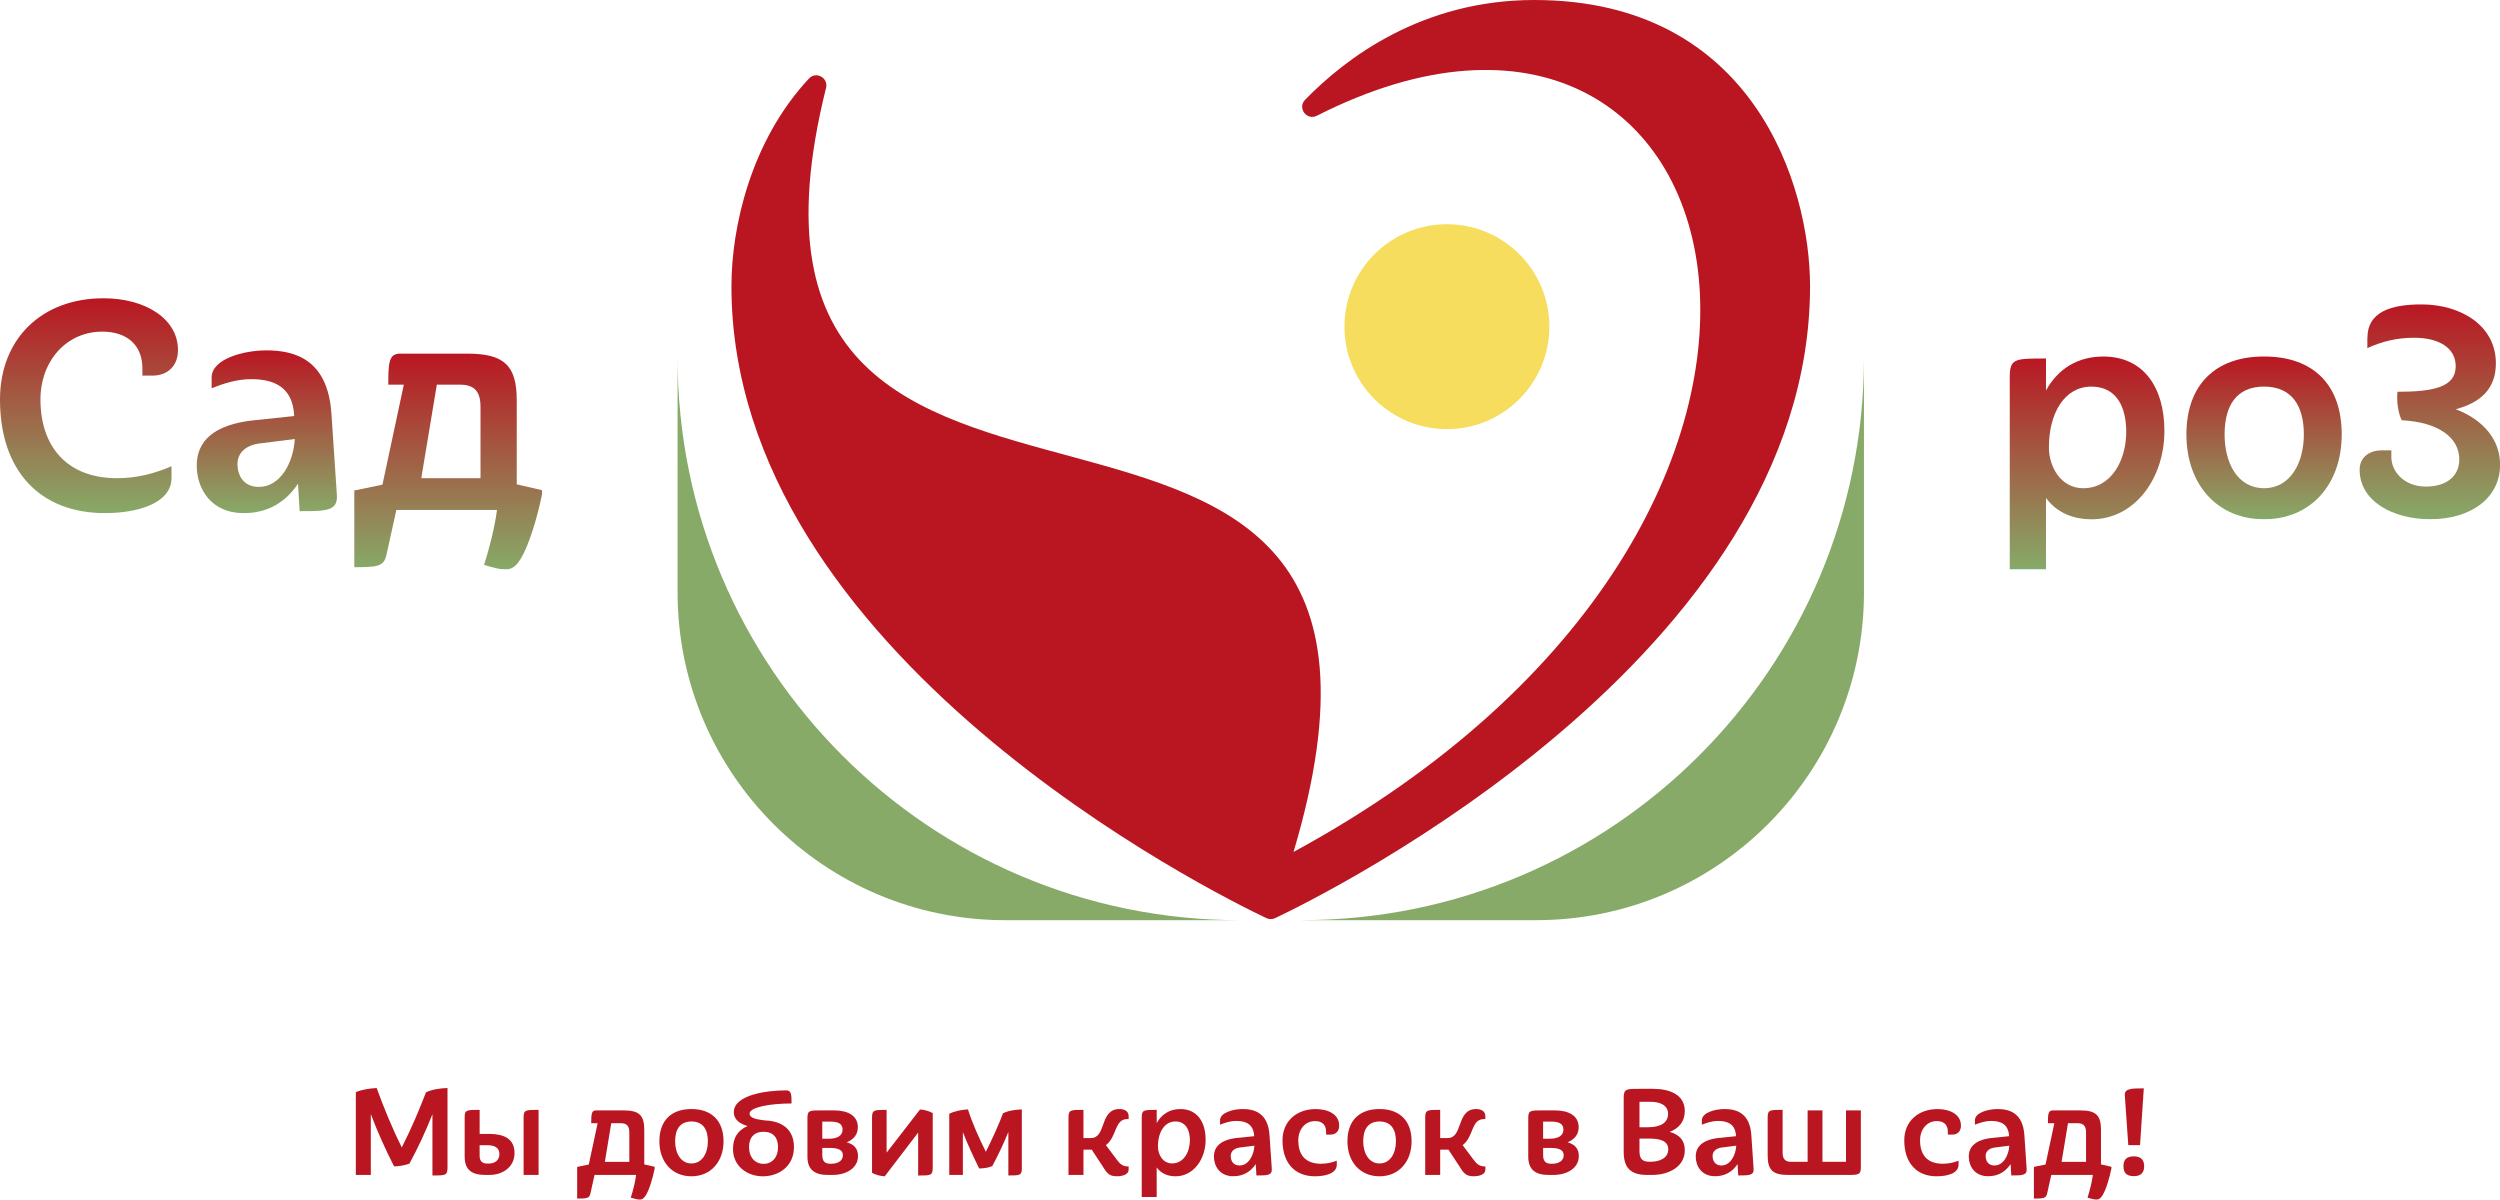 <?xml version="1.0" encoding="UTF-8"?> <svg xmlns="http://www.w3.org/2000/svg" xmlns:xlink="http://www.w3.org/1999/xlink" id="_Слой_2" data-name="Слой 2" viewBox="0 0 865.79 415.42"><defs><style> .cls-1 { fill: none; } .cls-2 { clip-path: url(#clippath); } .cls-3 { fill: #f6dd5d; } .cls-4 { fill: #ba1622; } .cls-5 { fill: #87aa68; } .cls-6 { clip-path: url(#clippath-1); } .cls-7 { clip-path: url(#clippath-4); } .cls-8 { clip-path: url(#clippath-3); } .cls-9 { clip-path: url(#clippath-2); } .cls-10 { clip-path: url(#clippath-6); } .cls-11 { clip-path: url(#clippath-5); } .cls-12 { fill: url(#_Безымянный_градиент_6-5); } .cls-13 { fill: url(#_Безымянный_градиент_6-6); } .cls-14 { fill: url(#_Безымянный_градиент_6-4); } .cls-15 { fill: url(#_Безымянный_градиент_6-3); } .cls-16 { fill: url(#_Безымянный_градиент_6-2); } .cls-17 { fill: url(#_Безымянный_градиент_6); } </style><clipPath id="clippath"><rect class="cls-1" width="865.79" height="415.42"></rect></clipPath><clipPath id="clippath-1"><path class="cls-1" d="M0,138.37c0,24.77,13.9,39.33,36.31,39.33,11.54,0,23.09-3.47,23.09-12.21v-4.03c-5.94,2.58-12.1,4.15-18.83,4.15-17.59,0-26.56-11.21-26.56-27.23,0-13.45,9.08-23.53,21.4-23.53,8.85,0,13.9,4.93,13.9,12.66v2.58h3.48c5.15,0,8.85-3.25,8.85-8.86,0-10.76-11.21-17.93-25.77-17.93C14.23,103.3,0,117.53,0,138.37"></path></clipPath><linearGradient id="_Безымянный_градиент_6" data-name="Безымянный градиент 6" x1="0" y1="415.42" x2="1" y2="415.42" gradientTransform="translate(30941.46 177.71) rotate(-90) scale(74.41 -74.41)" gradientUnits="userSpaceOnUse"><stop offset="0" stop-color="#a1d1dc"></stop><stop offset="0" stop-color="#87aa68"></stop><stop offset="1" stop-color="#ba1622"></stop></linearGradient><clipPath id="clippath-2"><path class="cls-1" d="M82.25,160.67c0-3.81,2.8-6.39,7.4-7.06l12.44-1.57c-.45,8.07-4.93,16.59-12.44,16.59-4.93,0-7.4-3.47-7.4-7.96m-8.96-29.92v3.7c4.26-1.68,8.74-3.14,13.67-3.14,8.07,0,14.34,2.8,14.9,12.44v.34l-13.9,1.46c-14.01,1.46-19.83,7.28-19.83,15.69,0,7.96,4.93,16.47,16.25,16.47,8.41,0,14.57-3.81,18.83-10.2l.56,9.52c9.19,0,13.34,0,12.89-5.71l-1.9-28.35c-1.35-18.49-12.66-21.63-22.53-21.63-7.73,0-18.94,2.91-18.94,9.41"></path></clipPath><linearGradient id="_Безымянный_градиент_6-2" data-name="Безымянный градиент 6" x1="0" y1="415.42" x2="1" y2="415.42" gradientTransform="translate(23508.03 177.7) rotate(-90) scale(56.37 -56.37)" xlink:href="#_Безымянный_градиент_6"></linearGradient><clipPath id="clippath-3"><path class="cls-1" d="M151.28,133.22h8.07c5.04,0,7.06,2.46,7.06,7.73v24.65h-20.51l5.38-32.39Zm-12.66-10.76c-3.92,0-4.15,3.02-4.15,10.76h5.38l-7.4,34.63-9.75,2.02v26.56c7.96,0,10.2-.22,11.1-4.15l3.47-15.69h34.85c-.78,6.05-2.69,13.45-4.48,19.05,3.36,1.01,5.6,1.57,7.28,1.57,2.58,0,3.81-1.23,5.27-3.47,2.91-4.59,5.83-14.23,7.51-22.52v-1.46l-8.74-2.02v-29.02c0-12.1-4.26-16.25-17.15-16.25h-23.2Z"></path></clipPath><linearGradient id="_Безымянный_градиент_6-3" data-name="Безымянный градиент 6" x1="0" y1="415.42" x2="1" y2="415.42" gradientTransform="translate(31205.42 197.2) rotate(-90) scale(74.74 -74.74)" xlink:href="#_Безымянный_градиент_6"></linearGradient><clipPath id="clippath-4"><path class="cls-1" d="M709.57,154.96c0-12.21,5.61-21.07,14.68-21.07s12.1,7.51,12.1,15.69c0,9.64-5.04,19.5-14.9,19.5-7.73,0-11.88-7.4-11.88-14.12m-1.01-19.72v-11.09c-10.98,0-12.55,0-12.55,6.61v66.45h12.55v-24.76c3.7,5.04,9.3,7.39,15.8,7.39,14.9,0,25.21-14.12,25.21-30.59,0-15.02-7.17-25.78-21.18-25.78-8.85,0-15.69,4.26-19.84,11.77"></path></clipPath><linearGradient id="_Безымянный_градиент_6-4" data-name="Безымянный градиент 6" x1="0" y1="415.42" x2="1" y2="415.42" gradientTransform="translate(31354.27 197.2) rotate(-90) scale(73.74 -73.74)" xlink:href="#_Безымянный_градиент_6"></linearGradient><clipPath id="clippath-5"><path class="cls-1" d="M770.41,150.47c0-9.75,3.92-16.59,13.67-16.59s13.78,6.84,13.78,16.59-4.6,18.6-13.78,18.6-13.67-8.74-13.67-18.6m-13.22,0c0,17.37,10.76,29.36,26.89,29.36s26.89-11.99,26.89-29.36-9.97-27.01-26.89-27.01-26.89,9.86-26.89,27.01"></path></clipPath><linearGradient id="_Безымянный_градиент_6-5" data-name="Безымянный градиент 6" x1="0" y1="415.42" x2="1" y2="415.42" gradientTransform="translate(24199.7 179.83) rotate(-90) scale(56.37 -56.37)" xlink:href="#_Безымянный_градиент_6"></linearGradient><clipPath id="clippath-6"><path class="cls-1" d="M819.85,116.97v3.59c5.15-2.35,10.31-3.59,16.14-3.59,8.96,0,14.46,3.7,14.46,9.86,0,7.17-7.51,8.85-20.17,8.85-.34,3.36,.22,7.28,1.46,9.86,13,.67,19.95,6.16,19.95,13.56,0,5.83-4.48,9.41-11.54,9.41-7.73,0-11.99-5.38-11.99-10.2v-2.35h-3.47c-3.47,0-7.51,1.9-7.51,6.72,0,10.98,11.65,17.14,24.43,17.14,14.46,0,24.21-7.62,24.21-18.83,0-8.96-6.05-15.69-15.35-19.27,8.85-2.35,13.89-7.28,13.89-15.91,0-13.22-12.33-20.39-25.77-20.39-10.53,0-18.71,2.58-18.71,11.54"></path></clipPath><linearGradient id="_Безымянный_градиент_6-6" data-name="Безымянный градиент 6" x1="0" y1="415.42" x2="1" y2="415.42" gradientTransform="translate(31752.12 179.83) rotate(-90) scale(74.41 -74.41)" xlink:href="#_Безымянный_градиент_6"></linearGradient></defs><g id="_Слой_1-2" data-name="Слой 1"><g class="cls-2"><path class="cls-5" d="M234.66,123.91v81.24c0,62.7,50.83,113.53,113.52,113.53h81.24c-107.57,0-194.76-87.2-194.76-194.76"></path><path class="cls-5" d="M450.76,318.67h81.25c62.69,0,113.51-50.82,113.51-113.51V123.9c0,107.57-87.2,194.76-194.76,194.76"></path><path class="cls-4" d="M531.35,0c-38.84,0-65.34,20.1-79.39,34.58-2.73,2.81,.59,7.28,4.08,5.51,149.46-75.88,205.77,138.86-8.05,254.94l-.09,.26C511.08,83.75,236.28,230.04,286.08,30.41c.86-3.44-3.47-5.83-5.89-3.25-20.29,21.71-26.88,51.75-26.88,71.92,0,127.76,167.81,210.61,185.3,218.9,.94,.44,2,.44,2.94,0,17.49-8.29,185.3-91.14,185.3-218.9,0-34.82-19.64-99.08-95.51-99.08"></path><path class="cls-3" d="M536.57,113.13c0,19.59-15.89,35.48-35.48,35.48s-35.48-15.88-35.48-35.48,15.89-35.48,35.48-35.48,35.48,15.88,35.48,35.48"></path></g><g class="cls-6"><rect class="cls-17" x="0" y="103.3" width="61.63" height="74.41"></rect></g><g class="cls-9"><rect class="cls-16" x="68.13" y="121.34" width="48.97" height="56.37"></rect></g><g class="cls-8"><rect class="cls-15" x="122.7" y="122.46" width="65" height="74.74"></rect></g><g class="cls-7"><rect class="cls-14" x="696.01" y="123.47" width="53.56" height="73.74"></rect></g><g class="cls-11"><rect class="cls-12" x="757.19" y="123.47" width="53.79" height="56.37"></rect></g><g class="cls-10"><rect class="cls-13" x="817.16" y="105.43" width="48.63" height="74.41"></rect></g><g><path class="cls-4" d="M149.76,407.09v-21.2c-2.41,6.06-5.05,11.71-7.96,17.08-1.62,.65-3.66,.93-5.32,.97-2.87-5.6-5.69-11.85-8.06-18.1v21.06h-5.19v-28.66c2.08-.93,4.86-1.3,7.22-1.44,2.27,6.3,5.42,14.07,8.7,20.55,3.47-6.85,5.93-12.73,8.38-19.07,2.27-1.06,4.91-1.39,7.45-1.48v27.13c0,3.15-.42,3.15-5.23,3.15Z"></path><path class="cls-4" d="M169.48,406.9h-1.34c-4.91,0-7.22-1.81-7.22-6.48v-13.61c0-2.45,.83-2.45,5.19-2.45v8.33h3.33c5.05,0,8.75,1.67,8.75,6.62s-4.21,7.59-8.7,7.59Zm-3.38-10.28v3.66c0,1.76,.88,2.68,2.59,2.68h.56c1.85,0,3.7-.93,3.7-3.29s-1.9-3.06-4.17-3.06h-2.69Zm15.23,10.28v-19.81c0-2.73,.65-2.73,5.19-2.73v22.55h-5.19Z"></path><path class="cls-4" d="M221.46,415.42c-.69,0-1.62-.23-3.01-.65,.74-2.31,1.53-5.37,1.85-7.87h-14.4l-1.44,6.48c-.37,1.62-1.3,1.71-4.58,1.71v-10.97l4.03-.83,3.06-14.3h-2.22c0-3.19,.09-4.44,1.71-4.44h9.58c5.32,0,7.08,1.71,7.08,6.71v11.99l3.61,.83v.6c-.69,3.43-1.9,7.41-3.1,9.31-.6,.93-1.11,1.44-2.18,1.44Zm-3.52-23.24c0-2.18-.83-3.19-2.92-3.19h-3.33l-2.22,13.38h8.47v-10.18Z"></path><path class="cls-4" d="M239.46,407.37c-6.67,0-11.11-4.95-11.11-12.13s4.12-11.16,11.11-11.16,11.11,4.07,11.11,11.16-4.44,12.13-11.11,12.13Zm0-18.98c-4.03,0-5.65,2.82-5.65,6.85s1.9,7.68,5.65,7.68,5.69-3.61,5.69-7.68-1.67-6.85-5.69-6.85Z"></path><path class="cls-4" d="M264.13,407.37c-5.32,0-10.28-3.47-10.28-9.44,0-3.66,1.44-6.43,5.05-7.96-2.69-.79-4.77-2.22-4.77-4.81,0-5.83,10.88-7.55,18.15-7.55,1.76,0,1.85,1.34,1.85,4.54-7.5,0-14.54,1.3-14.54,3.52,0,1.57,2.55,2.04,5.42,2.36,5.56,.19,9.95,2.92,9.95,9.21,0,6.67-5.23,10.14-10.83,10.14Zm.32-15.42c-3.33,0-5.05,2.04-5.05,5.28,0,3.61,2.13,5.83,5.05,5.83s5-2.22,5-5.83c0-3.24-1.71-5.28-5-5.28Z"></path><path class="cls-4" d="M288.29,406.9h-1.62c-4.4,0-7.04-1.71-7.04-6.3v-13.33c0-2.73,.6-2.73,5.14-2.73h4.03c4.81,0,8.29,1.81,8.29,5.83,0,2.55-1.48,4.26-3.84,5.23,2.41,.69,3.89,2.08,3.89,4.77,0,4.17-4.03,6.53-8.84,6.53Zm-.46-18.47h-3.06v5.93h2.22c2.82,0,4.81-.93,4.81-3.19,0-2.13-1.85-2.73-3.98-2.73Zm-.46,9.12h-2.59v2.55c0,1.99,.88,2.92,2.73,2.92h.42c2.36,0,3.98-1.11,3.98-2.92,0-1.99-1.85-2.55-4.54-2.55Z"></path><path class="cls-4" d="M317.97,407.09v-14.86l-11.57,15.14c-1.53-.09-3.06-.46-4.4-1.2v-19.07c0-2.73,.65-2.73,5.05-2.73v14.81l11.57-14.95c1.53,.09,3.01,.51,4.4,1.25v18.84c0,2.78-.65,2.78-5.05,2.78Z"></path><path class="cls-4" d="M349.21,407.09v-15.05c-1.67,4.07-3.47,7.87-5.56,11.8-1.3,.56-2.96,.79-4.54,.83-1.94-3.93-3.98-8.29-5.65-12.59v14.81h-4.72v-21.16c1.85-.97,4.44-1.43,6.48-1.53,1.39,4.44,3.84,10,6.2,14.68,2.13-4.26,4.77-10.05,5.93-13.33,1.94-.97,4.54-1.3,6.53-1.34v20.37c0,2.5-.69,2.5-4.68,2.5Z"></path><path class="cls-4" d="M381.89,403.94l-3.8-5.79h-2.87v8.75h-5.19v-19.81c0-2.73,.65-2.73,5.19-2.73v9.77h2.59c5.42,0,2.92-10.05,9.86-10.05,1.76,0,3.19,.74,3.19,2.45v1.02h-.42c-4.58,0-3.52,6.06-7.45,9.03l3.75,5c1.11,1.57,2.22,2.36,3.7,2.36h.42v1.2c0,1.57-2.08,2.22-3.98,2.22-2.5,0-3.38-.74-5-3.43Z"></path><path class="cls-4" d="M395.4,414.54v-27.45c0-2.73,.65-2.73,5.19-2.73v4.58c1.71-3.1,4.54-4.86,8.19-4.86,5.79,0,8.75,4.44,8.75,10.65,0,6.81-4.26,12.64-10.42,12.64-2.69,0-5-.97-6.53-3.06v10.23h-5.19Zm11.67-26.16c-3.75,0-6.06,3.66-6.06,8.7,0,2.78,1.71,5.83,4.91,5.83,4.07,0,6.16-4.07,6.16-8.06,0-3.38-1.39-6.48-5-6.48Z"></path><path class="cls-4" d="M428.59,394.08l5.74-.6v-.14c-.23-3.98-2.82-5.14-6.16-5.14-2.04,0-3.89,.6-5.65,1.3v-1.53c0-2.69,4.63-3.89,7.82-3.89,4.07,0,8.75,1.3,9.31,8.93l.79,11.71c.18,2.36-1.53,2.36-5.32,2.36l-.23-3.94c-1.76,2.64-4.31,4.21-7.78,4.21-4.68,0-6.71-3.52-6.71-6.81,0-3.47,2.41-5.88,8.19-6.48Zm.69,9.54c3.1,0,4.95-3.52,5.14-6.85l-5.14,.65c-1.9,.28-3.06,1.34-3.06,2.92,0,1.85,1.02,3.29,3.06,3.29Z"></path><path class="cls-4" d="M462.94,403.39c0,3.06-4.07,3.98-7.59,3.98-6.81,0-11.2-4.49-11.2-12.45,0-6.71,4.95-10.83,11.53-10.83,4.26,0,8.1,1.81,8.1,5.74,0,2.08-1.3,3.1-2.96,3.1h-1.57v-.93c0-2.78-1.71-3.75-3.84-3.75-3.47,0-5.79,2.92-5.79,6.67,0,5,2.45,8.1,7.87,8.1,1.9,0,3.75-.37,5.46-1.06v1.43Z"></path><path class="cls-4" d="M477.75,407.37c-6.67,0-11.11-4.95-11.11-12.13s4.12-11.16,11.11-11.16,11.11,4.07,11.11,11.16-4.44,12.13-11.11,12.13Zm0-18.98c-4.03,0-5.65,2.82-5.65,6.85s1.9,7.68,5.65,7.68,5.69-3.61,5.69-7.68-1.67-6.85-5.69-6.85Z"></path><path class="cls-4" d="M505.43,403.94l-3.8-5.79h-2.87v8.75h-5.19v-19.81c0-2.73,.65-2.73,5.19-2.73v9.77h2.59c5.42,0,2.92-10.05,9.86-10.05,1.76,0,3.19,.74,3.19,2.45v1.02h-.42c-4.58,0-3.52,6.06-7.45,9.03l3.75,5c1.11,1.57,2.22,2.36,3.7,2.36h.42v1.2c0,1.57-2.08,2.22-3.98,2.22-2.5,0-3.38-.74-5-3.43Z"></path><path class="cls-4" d="M537.92,406.9h-1.62c-4.4,0-7.04-1.71-7.04-6.3v-13.33c0-2.73,.6-2.73,5.14-2.73h4.03c4.81,0,8.29,1.81,8.29,5.83,0,2.55-1.48,4.26-3.84,5.23,2.41,.69,3.89,2.08,3.89,4.77,0,4.17-4.03,6.53-8.84,6.53Zm-.46-18.47h-3.06v5.93h2.22c2.82,0,4.82-.93,4.82-3.19,0-2.13-1.85-2.73-3.98-2.73Zm-.46,9.12h-2.59v2.55c0,1.99,.88,2.92,2.73,2.92h.42c2.36,0,3.98-1.11,3.98-2.92,0-1.99-1.85-2.55-4.54-2.55Z"></path><path class="cls-4" d="M572.13,406.9h-1.67c-5.69,0-8.15-2.36-8.15-8.06v-18.52c0-3.24,.79-3.24,5.46-3.24h4.77c5.65,0,10.93,1.99,10.93,7.69,0,3.66-2.04,5.97-5.23,7.22,3.1,.88,5.23,2.69,5.23,6.39,0,5.6-5.42,8.52-11.34,8.52Zm-.46-25.32h-3.89v8.8h2.96c4.49,0,6.94-1.67,6.94-4.63s-2.73-4.17-6.02-4.17Zm-.51,12.73h-3.38v4.4c0,2.41,.88,3.61,3.29,3.61h.74c2.69,0,5.93-1.11,5.93-4.31,0-3.01-3.05-3.7-6.57-3.7Z"></path><path class="cls-4" d="M595.46,394.08l5.74-.6v-.14c-.23-3.98-2.82-5.14-6.16-5.14-2.04,0-3.89,.6-5.65,1.3v-1.53c0-2.69,4.63-3.89,7.82-3.89,4.07,0,8.75,1.3,9.3,8.93l.79,11.71c.19,2.36-1.53,2.36-5.32,2.36l-.23-3.94c-1.76,2.64-4.31,4.21-7.78,4.21-4.68,0-6.71-3.52-6.71-6.81,0-3.47,2.41-5.88,8.19-6.48Zm.69,9.54c3.1,0,4.95-3.52,5.14-6.85l-5.14,.65c-1.9,.28-3.05,1.34-3.05,2.92,0,1.85,1.02,3.29,3.05,3.29Z"></path><path class="cls-4" d="M639.94,406.9h-20.69c-5.32,0-7.08-1.71-7.08-6.71v-13.1c0-2.73,.65-2.73,5.18-2.73v14.81c0,2.13,.83,3.19,2.92,3.19h5.74v-17.82h5.14v17.82h8.15v-17.82h5.14v19.58c0,2.64-.6,2.78-4.49,2.78Z"></path><path class="cls-4" d="M678.27,403.39c0,3.06-4.07,3.98-7.59,3.98-6.81,0-11.2-4.49-11.2-12.45,0-6.71,4.95-10.83,11.53-10.83,4.26,0,8.1,1.81,8.1,5.74,0,2.08-1.3,3.1-2.96,3.1h-1.57v-.93c0-2.78-1.71-3.75-3.84-3.75-3.47,0-5.79,2.92-5.79,6.67,0,5,2.45,8.1,7.87,8.1,1.9,0,3.75-.37,5.46-1.06v1.43Z"></path><path class="cls-4" d="M690.02,394.08l5.74-.6v-.14c-.23-3.98-2.82-5.14-6.16-5.14-2.04,0-3.89,.6-5.65,1.3v-1.53c0-2.69,4.63-3.89,7.82-3.89,4.07,0,8.75,1.3,9.3,8.93l.79,11.71c.19,2.36-1.53,2.36-5.32,2.36l-.23-3.94c-1.76,2.64-4.31,4.21-7.78,4.21-4.68,0-6.71-3.52-6.71-6.81,0-3.47,2.41-5.88,8.19-6.48Zm.69,9.54c3.1,0,4.95-3.52,5.14-6.85l-5.14,.65c-1.9,.28-3.05,1.34-3.05,2.92,0,1.85,1.02,3.29,3.05,3.29Z"></path><path class="cls-4" d="M725.95,415.42c-.7,0-1.62-.23-3.01-.65,.74-2.31,1.53-5.37,1.85-7.87h-14.4l-1.44,6.48c-.37,1.62-1.3,1.71-4.58,1.71v-10.97l4.03-.83,3.05-14.3h-2.22c0-3.19,.09-4.44,1.71-4.44h9.58c5.32,0,7.08,1.71,7.08,6.71v11.99l3.61,.83v.6c-.69,3.43-1.9,7.41-3.1,9.31-.6,.93-1.11,1.44-2.18,1.44Zm-3.52-23.24c0-2.18-.83-3.19-2.92-3.19h-3.33l-2.22,13.38h8.47v-10.18Z"></path><path class="cls-4" d="M739,407.32c-2.59,0-3.61-1.2-3.61-3.43s1.02-3.43,3.61-3.43c2.45,0,3.56,1.25,3.56,3.43s-1.11,3.43-3.56,3.43Zm-1.94-10.74l-1.2-17.17c-.18-2.41,2.08-2.5,6.57-2.5l-1.3,19.67h-4.07Z"></path></g></g></svg> 